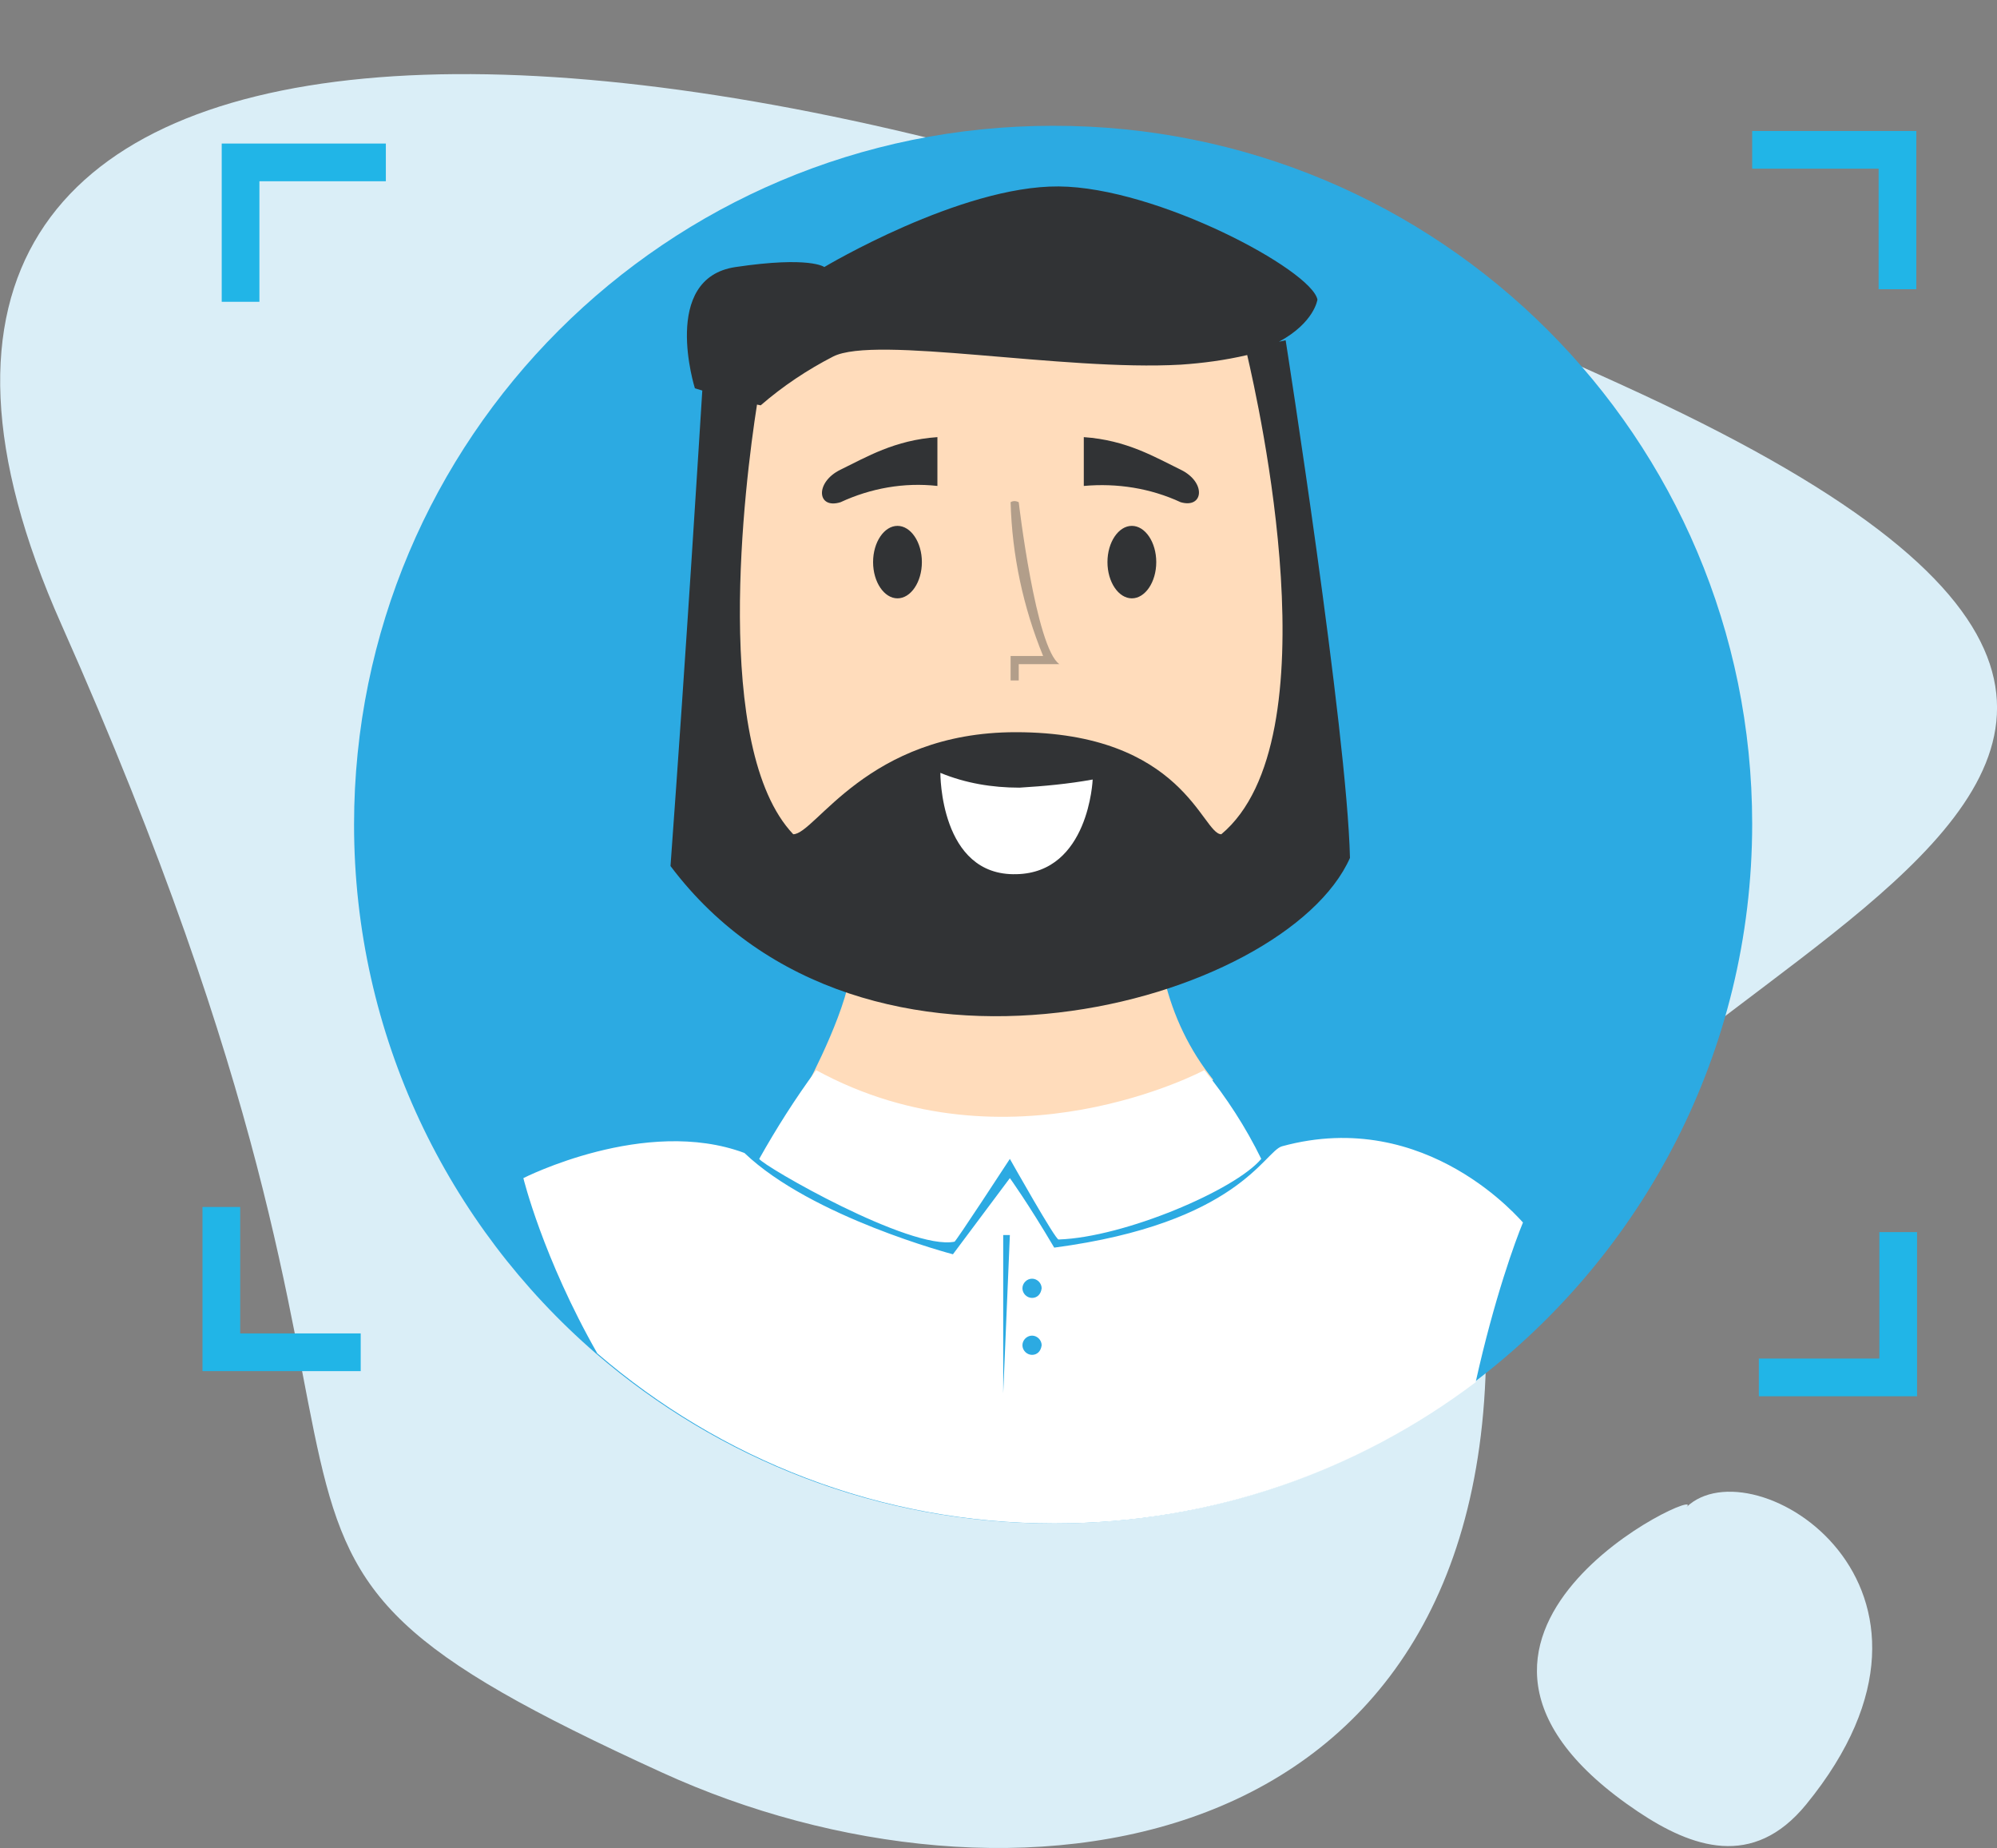 <?xml version="1.0" encoding="utf-8"?>
<!-- Generator: Adobe Illustrator 24.1.0, SVG Export Plug-In . SVG Version: 6.00 Build 0)  -->
<svg version="1.1" id="Layer_1" xmlns="http://www.w3.org/2000/svg" xmlns:xlink="http://www.w3.org/1999/xlink" x="0px" y="0px"
	 viewBox="0 0 270.1 249.9" style="enable-background:new 0 0 270.1 249.9;" xml:space="preserve">
<rect x="0" y="0" width="270.1" height="249.9" fill="#808080" stroke="none"/>
<style type="text/css">
	.st0{fill-rule:evenodd;clip-rule:evenodd;fill:#DAEEF7;}
	.st1{fill-rule:evenodd;clip-rule:evenodd;fill:#2CAAE2;}
	.st2{fill-rule:evenodd;clip-rule:evenodd;fill:#21B5E7;}
	.st3{fill-rule:evenodd;clip-rule:evenodd;fill:#FFDCBB;}
	.st4{fill-rule:evenodd;clip-rule:evenodd;fill:#313335;}
	.st5{fill-rule:evenodd;clip-rule:evenodd;fill:#FFFFFF;}
	.st6{fill-rule:evenodd;clip-rule:evenodd;fill:#B29E8A;}
</style>
<g transform="translate(-0.013 -0.289)">
	<path class="st0" d="M201,179.9c1.3,73.1-65,81.3-111.4,60.1c-71.4-32.6-25-28.7-81.3-155.3c-41.4-93,79.4-93.4,213.8-31.1
		C341.7,109.2,200.1,132,201,179.9z M228.1,204.1c9-8.7,40.3,10.7,16.2,40.2c-7.2,8.8-15.5,5.8-22.7,1
		C185.9,221.4,231.6,200.7,228.1,204.1L228.1,204.1z"/>
	<path class="st1" d="M237,111.7c0,30.8-14.8,58.2-37.6,75.5c-15.8,12-35.6,19.1-57,19.1c-23.6,0-45.2-8.7-61.8-23
		c-20-17.3-32.7-43-32.7-71.5c0-52.2,42.3-94.5,94.5-94.5C194.7,17.2,237,59.5,237,111.7z"/>
	<path class="st2" d="M237.9,189.1V184h16.3v-17.1h5.1v22.2H237.9z M254.1,23.1H237V18h22.2v21.4h-5.1V23.1z M35.1,41.1h-5.1V19.7
		h22.2v5.1H35.1V41.1z M32.5,180.6h16.3v5.1H27.4v-22.2h5.1V180.6z"/>
	<path class="st3" d="M169.9,115.5c-32.1,0-38.1,0-59.2,0c-5.9-0.3-14.1-1.9-14.5-28.7s2.3-43.5,24.1-43.7s46.8-0.2,49.2,2.2
		C169.5,45.2,188.1,87.3,169.9,115.5z M157.5,132.7c1.2,5,3.4,9.6,6.6,13.6c-11.7,10.6-43.5,5.3-55.7,2.2c0,0,5.2-9.4,6.5-15.8
		L157.5,132.7z"/>
	<path class="st4" d="M173,46.5l0.9-0.2c0,0,8.3,52.8,8.7,70c-8.7,19.6-65.8,35.8-91.9,1.1c2.2-30.2,3.9-58,4.3-64.3l-1-0.3
		c0,0-4.7-14.9,5.5-16.4c10.1-1.5,12,0,12,0s18.4-11,31.7-10.9c13.3,0.1,34.2,11.3,35,15.3C178.2,40.8,177.8,43.9,173,46.5z
		 M159.7,49.6c-15.9,0.9-41.3-4-47-1.1c-3.5,1.8-6.8,4-9.8,6.6l-0.5-0.1c-1.7,10.8-6.1,46.5,4.9,58.1c3,0,10-13.8,30.1-13.8
		c22.7,0,25.2,13.8,27.8,13.8c15.3-12.8,5-58.3,3.5-64.8C165.7,49,162.7,49.4,159.7,49.6z M159.7,68.2c-4.1-1.9-8.6-2.6-13.1-2.2
		v-6.6c5.8,0.4,9.6,2.7,13.1,4.4S162.8,69.1,159.7,68.2z M153.1,71.4c1.8,0,3.3,2.2,3.3,4.9s-1.5,4.9-3.3,4.9s-3.3-2.2-3.3-4.9
		S151.3,71.4,153.1,71.4z M113.7,68.2c-3.2,1-3.5-2.7,0-4.4c3.5-1.7,7.3-4,13.1-4.4V66C122.3,65.5,117.8,66.3,113.7,68.2z
		 M121.4,71.4c1.8,0,3.3,2.2,3.3,4.9s-1.5,4.9-3.3,4.9s-3.3-2.2-3.3-4.9S119.6,71.4,121.4,71.4L121.4,71.4z"/>
	<path class="st5" d="M162.9,145c0,0-26.5,14.2-52.5,0c-2.8,3.8-5.4,7.9-7.7,12c0.6,1,20.4,12.4,26.4,11.2c0,0.3,7.5-11.2,7.5-11.2
		s6.3,11.2,6.6,10.9v0c8.9-0.3,23.9-6.7,27.4-10.9C168.5,152.7,165.9,148.7,162.9,145z M173.4,155.3c-2.4,0.7-5.9,10.4-30.8,13.7
		c-3.6-6.1-6-9.4-6-9.4l-7.7,10.3c0,0-19.1-5-28.2-13.7c-13.4-5-29.9,3.4-29.9,3.4s2.6,10.7,10,23.7c16.6,14.3,38.2,23,61.8,23
		c21.4,0,41.1-7.1,57-19.1c2.5-11.3,5.4-19.2,6.4-21.6C205.9,165.6,193.1,149.9,173.4,155.3z M135.7,188.7v-21.4h0.9L135.7,188.7z
		 M139.6,183.5c-0.7,0-1.3-0.6-1.3-1.3c0-0.7,0.6-1.3,1.3-1.3h0c0.7,0,1.3,0.6,1.3,1.3C140.8,183,140.3,183.5,139.6,183.5z
		 M139.6,175.8c-0.7,0-1.3-0.6-1.3-1.3c0-0.7,0.6-1.3,1.3-1.3h0c0.7,0,1.3,0.6,1.3,1.3C140.8,175.3,140.3,175.8,139.6,175.8z"/>
	<path class="st6" d="M137.8,68.2c0,0,2.3,19.7,5.5,21.9c-5.1,0-5.5,0-5.5,0v2.2h-1.1v-3.3h4.4c-2.7-6.6-4.2-13.6-4.4-20.8
		C137,68,137.4,68,137.8,68.2z"/>
	<path class="st5" d="M127.2,104.8c3.4,1.4,7,2,10.7,2c3.3-0.2,6.6-0.5,9.9-1.1c0,0-0.5,12.6-10.3,12.8
		C127.1,118.8,127.2,104.8,127.2,104.8z"/>
</g>
</svg>
